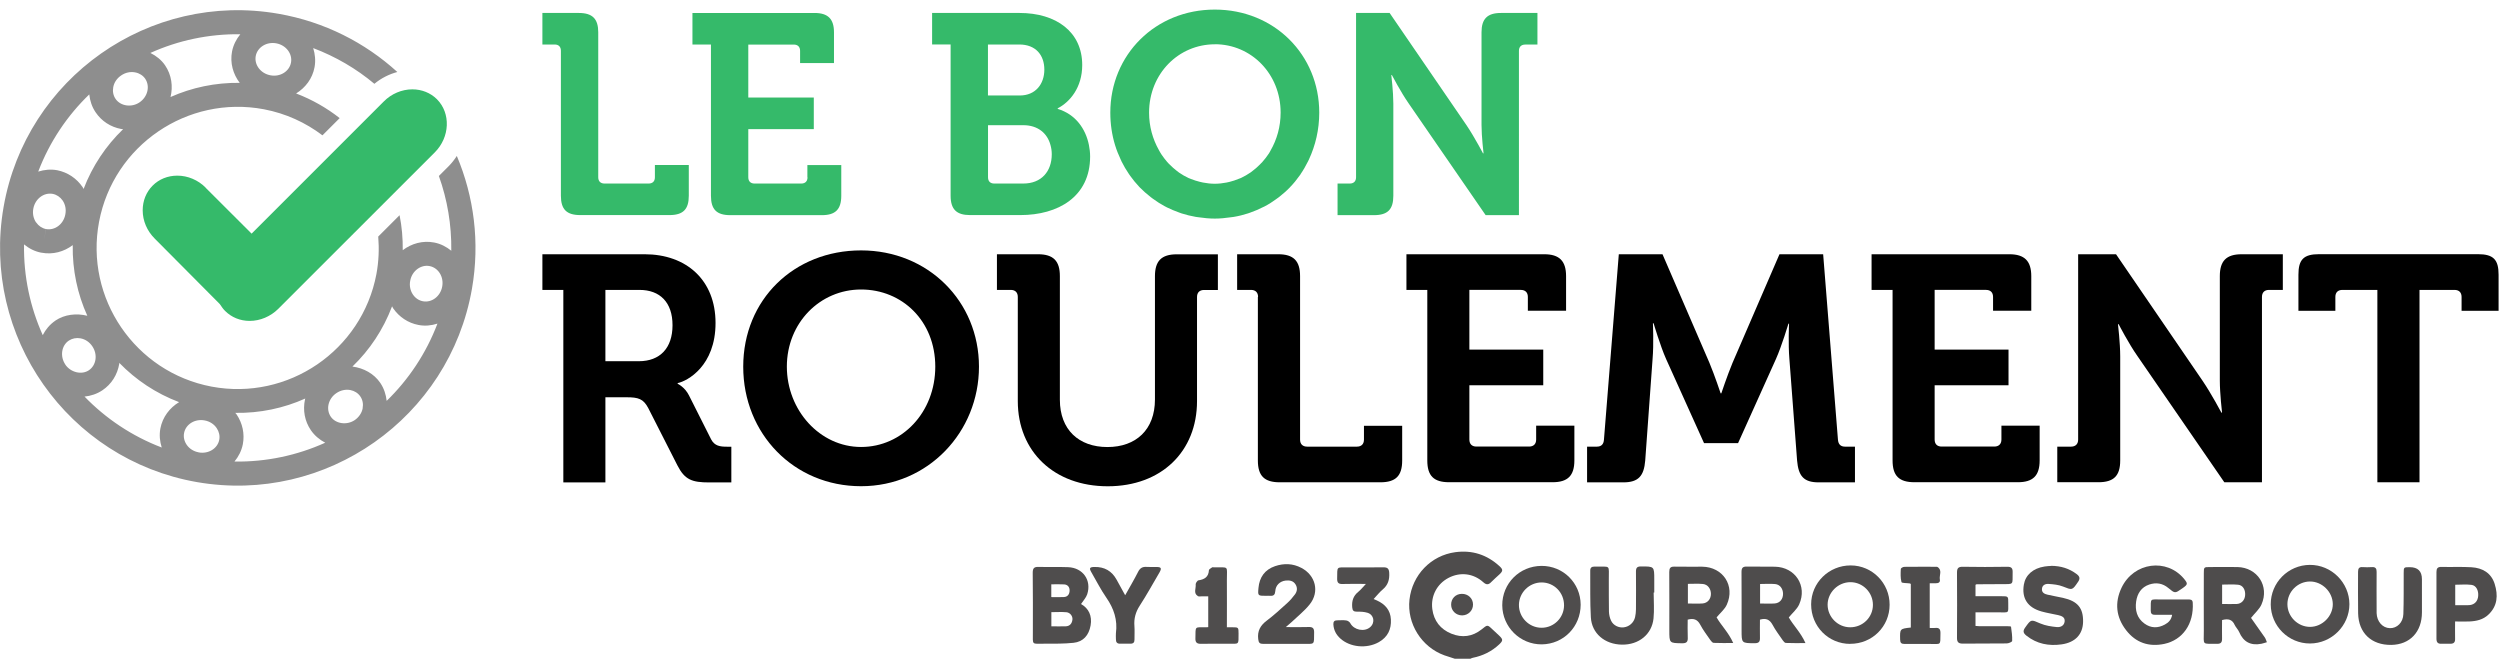 <?xml version="1.0" encoding="UTF-8"?>
<svg xmlns="http://www.w3.org/2000/svg" version="1.1" viewBox="0 0 370.21 98.65">
  <defs>
    <style>
      .cls-1 {
        fill: #4f4d4d;
      }

      .cls-2 {
        fill: #8e8e8e;
      }

      .cls-3 {
        fill: #35ba6a;
      }

      .cls-4 {
        fill: #4d4b4b;
      }

      .cls-5 {
        fill: #4e4c4c;
      }
    </style>
  </defs>
  <!-- Generator: Adobe Illustrator 28.7.7, SVG Export Plug-In . SVG Version: 1.2.0 Build 194)  -->
  <g>
    <g id="Calque_1">
      <g>
        <path class="cls-5" d="M215.41,97.54c-.51-.17-1.02-.32-1.53-.5-3.39-1.23-5.55-4.7-5.16-8.24.41-3.67,3.18-6.54,6.78-7.03,2.51-.34,4.69.37,6.55,2.07.54.5.53.71-.01,1.22-.4.38-.82.73-1.2,1.12-.41.44-.74.45-1.2.03-1.47-1.32-3.42-1.54-5.15-.63-1.69.89-2.64,2.67-2.39,4.61.23,1.75,1.2,2.99,2.83,3.65,1.58.64,3.11.44,4.45-.62.94-.75.85-.76,1.76.1.3.28.61.55.9.84.55.54.54.72-.04,1.27-1.11,1.04-2.42,1.68-3.91,1.98-.12.02-.24.09-.35.14h-2.33Z"/>
        <path class="cls-1" d="M321.66,91.04c-.9,0-1.72-.01-2.53,0-.47.01-.65-.18-.64-.65.03-1.89-.2-1.6,1.58-1.62,1.32-.01,2.65,0,3.97,0,.35,0,.64.02.67.47.19,3.18-1.51,5.53-4.21,6.11-2.28.48-4.22-.17-5.65-2.02-1.5-1.93-1.73-4.09-.68-6.3,1.8-3.78,6.71-4.43,9.28-1.28.54.66.52.8-.16,1.29-.06.04-.11.08-.17.12-1.04.73-1.04.73-2.03-.09-.84-.7-1.8-.85-2.82-.51-1.18.4-1.77,1.33-1.94,2.51-.18,1.29.11,2.46,1.23,3.27.96.7,1.99.71,3.03.14.53-.29.95-.69,1.07-1.45Z"/>
        <path class="cls-1" d="M160.09,89.45c1.14.64,1.66,1.76,1.41,3.17-.26,1.47-1.1,2.42-2.53,2.57-1.42.15-2.87.13-4.3.13-1.96,0-1.71.26-1.72-1.69,0-2.94.02-5.88-.02-8.82,0-.67.21-.88.87-.86,1.46.04,2.92-.02,4.38.04,2.19.09,3.49,1.94,2.82,4.01-.17.51-.58.94-.91,1.44ZM155.69,92.75c.75,0,1.43.02,2.11,0,.62-.02.94-.41,1.01-.99.06-.52-.34-1.05-.9-1.1-.73-.06-1.48-.01-2.22-.01v2.11ZM155.68,88.42c.68,0,1.29.03,1.9-.01.54-.04.8-.44.81-.94.02-.52-.27-.89-.8-.93-.63-.04-1.26-.01-1.91-.01v1.88Z"/>
        <path class="cls-5" d="M329.05,91.82c0,.91-.02,1.84,0,2.77.01.52-.18.75-.71.75-2.35-.04-1.98.29-1.99-1.92-.02-2.85,0-5.7,0-8.55,0-.88.02-.9.86-.9,1.37,0,2.74-.02,4.11,0,2.96.06,4.77,2.82,3.57,5.54-.31.71-.97,1.26-1.55,1.99.6.85,1.32,1.86,2.03,2.88.15.21.21.48.32.72-.27.08-.54.17-.81.23-1.57.31-2.67-.26-3.3-1.75-.16-.37-.49-.67-.66-1.04-.37-.83-.99-.96-1.86-.72ZM329.06,89.44c.77,0,1.48.03,2.18,0,.71-.04,1.19-.6,1.23-1.32.05-.8-.34-1.46-1.04-1.53-.78-.08-1.57-.02-2.37-.02v2.88Z"/>
        <path class="cls-5" d="M256.66,95.22c-1.08,0-1.99.02-2.89-.02-.17,0-.37-.24-.49-.41-.52-.75-1.08-1.48-1.5-2.28-.41-.78-.97-.99-1.86-.75,0,.85-.03,1.74.01,2.62.03.63-.14.89-.83.88-1.9-.03-1.9,0-1.9-1.93,0-2.87.01-5.75-.01-8.62,0-.58.16-.82.78-.8,1.37.03,2.74,0,4.11.01,3.07.04,4.9,2.82,3.63,5.63-.31.68-.96,1.21-1.51,1.87.66,1.18,1.79,2.26,2.46,3.8ZM249.95,89.37c.75,0,1.48.05,2.2-.01.74-.07,1.21-.67,1.21-1.42,0-.74-.47-1.39-1.18-1.46-.74-.07-1.49-.02-2.23-.02v2.9Z"/>
        <path class="cls-5" d="M267.36,95.23c-1.08,0-1.99.02-2.9-.02-.15,0-.34-.21-.44-.36-.53-.77-1.1-1.52-1.54-2.34-.42-.77-.97-1.01-1.86-.75,0,.88-.02,1.78,0,2.68.02.57-.15.81-.77.81-1.95-.01-1.95.01-1.95-1.93,0-2.87.01-5.75-.01-8.62,0-.59.17-.81.78-.8,1.39.03,2.79-.01,4.18.02,2.99.06,4.81,2.83,3.58,5.58-.31.7-.98,1.25-1.54,1.93.67,1.17,1.79,2.26,2.47,3.8ZM260.64,89.37c.75,0,1.48.05,2.2-.01.75-.07,1.2-.66,1.2-1.42,0-.76-.46-1.39-1.17-1.45-.74-.07-1.49-.01-2.23-.01v2.9Z"/>
        <path class="cls-1" d="M347.91,89.46c0,3.19-2.64,5.83-5.85,5.83-3.18,0-5.78-2.59-5.8-5.78-.02-3.22,2.57-5.84,5.79-5.86,3.2-.02,5.85,2.62,5.86,5.81ZM342.06,86.11c-1.84.02-3.34,1.54-3.33,3.38.01,1.83,1.55,3.35,3.37,3.34,1.8-.01,3.37-1.59,3.35-3.38-.02-1.81-1.59-3.35-3.39-3.34Z"/>
        <path class="cls-1" d="M273.99,95.35c-3.24,0-5.79-2.59-5.79-5.85,0-3.21,2.63-5.78,5.87-5.77,3.18.01,5.76,2.62,5.75,5.82,0,3.24-2.59,5.8-5.84,5.79ZM273.99,92.89c1.86,0,3.36-1.48,3.36-3.32,0-1.84-1.5-3.36-3.33-3.36-1.83,0-3.37,1.52-3.38,3.33,0,1.83,1.51,3.35,3.34,3.35Z"/>
        <path class="cls-1" d="M228.27,83.8c3.21-.02,5.79,2.54,5.8,5.74,0,3.26-2.52,5.84-5.75,5.88-3.21.03-5.84-2.57-5.86-5.79-.01-3.23,2.55-5.81,5.81-5.83ZM231.61,89.66c.02-1.9-1.47-3.42-3.34-3.41-1.81.01-3.31,1.49-3.34,3.3-.03,1.86,1.5,3.42,3.36,3.41,1.82,0,3.3-1.48,3.32-3.29Z"/>
        <path class="cls-5" d="M292.54,86.62v1.67c1.3,0,2.57,0,3.84,0,1.01,0,1.02,0,1.01,1.03,0,1.58.17,1.35-1.4,1.36-1.14,0-2.27,0-3.45,0v2.01c.18.01.38.04.57.04,1.37,0,2.74,0,4.11,0,.2,0,.57.02.58.07.1.7.2,1.41.17,2.11,0,.14-.52.37-.81.37-2.17.03-4.34,0-6.5.03-.66,0-.87-.24-.86-.88.02-3.21.02-6.43,0-9.64,0-.65.19-.87.86-.86,2.19.04,4.38.04,6.57,0,.65-.01.83.22.81.83-.05,1.89.29,1.74-1.77,1.74-1.19,0-2.37.01-3.56.02-.04,0-.08.03-.17.08Z"/>
        <path class="cls-1" d="M303.69,83.79c1.52,0,2.75.41,3.84,1.23.45.34.53.66.2,1.14-.88,1.29-.85,1.24-2.25.69-.65-.26-1.4-.33-2.12-.38-.45-.03-.94.15-.98.74-.04.56.39.75.82.85.75.18,1.52.3,2.28.47,2.19.49,3.03,1.5,2.99,3.57-.04,1.82-1.14,3.03-3.17,3.32-1.89.27-3.67-.06-5.22-1.29-.46-.37-.56-.67-.2-1.18.91-1.28.86-1.23,2.27-.62.75.32,1.61.45,2.43.53.53.05,1.08-.18,1.16-.82.08-.65-.45-.83-.95-.95-.82-.19-1.66-.31-2.47-.54-2.07-.58-2.96-1.96-2.62-3.98.24-1.42,1.35-2.41,3.07-2.68.36-.06.73-.07.93-.08Z"/>
        <path class="cls-5" d="M244.88,87.76c0,1.28.11,2.56-.02,3.82-.24,2.37-2.19,3.92-4.68,3.88-2.54-.04-4.47-1.66-4.6-4.05-.13-2.3-.07-4.6-.09-6.91,0-.44.21-.6.64-.6,2.5.05,2.08-.37,2.11,2,.02,1.55-.02,3.1.02,4.65.01.46.12.96.32,1.37.33.7,1.14,1.08,1.88.98.8-.1,1.48-.69,1.67-1.51.09-.37.12-.77.13-1.15.01-1.87.02-3.74,0-5.61,0-.57.19-.75.75-.75,1.96,0,1.96-.02,1.96,1.94v1.92s-.05,0-.07,0Z"/>
        <path class="cls-5" d="M358.65,87.94c0,.91,0,1.82,0,2.74,0,2.9-1.78,4.78-4.54,4.82-2.93.04-4.85-1.76-4.91-4.68-.04-2.05,0-4.1-.01-6.15,0-.48.15-.73.67-.69.45.03.91.03,1.37,0,.55-.04.72.21.71.72-.02,1.85,0,3.69,0,5.54,0,.18,0,.36,0,.55.04,1.25.87,2.2,1.96,2.23,1.06.03,1.96-.83,2-2.08.07-2.03.04-4.06.05-6.08,0-.86.01-.87.89-.87q1.81,0,1.81,1.78v2.19Z"/>
        <path class="cls-5" d="M363.56,92.04c0,.92-.02,1.74,0,2.56.02.54-.22.74-.74.73-.43-.01-.87-.01-1.3,0-.53.02-.72-.23-.72-.75.01-3.28.01-6.57,0-9.86,0-.54.16-.78.74-.77,1.48.04,2.97-.04,4.45.05,1.62.1,2.92.84,3.43,2.47.52,1.66.44,3.26-.93,4.55-.79.75-1.79.97-2.84,1.01-.68.03-1.36,0-2.11,0ZM363.58,89.62c.66,0,1.25,0,1.84,0,.11,0,.23,0,.34-.02.71-.09,1.16-.59,1.22-1.34.07-.83-.3-1.56-.99-1.65-.79-.1-1.6-.02-2.41-.02v3.03Z"/>
        <path class="cls-5" d="M190.41,92.86c1.26,0,2.33.03,3.4-.01.61-.02.8.22.79.8-.02,1.91.15,1.69-1.69,1.7-1.94,0-3.88-.01-5.82,0-.54,0-.71-.15-.77-.72-.14-1.2.32-2.01,1.26-2.72,1.05-.79,2.03-1.69,3.01-2.58.44-.39.83-.85,1.18-1.32.33-.45.39-.98.07-1.48-.33-.53-.88-.62-1.45-.56-.86.1-1.49.7-1.54,1.56-.04.53-.24.74-.76.7-.2-.02-.41,0-.62,0-1.2,0-1.22,0-1.11-1.17.14-1.57.93-2.7,2.45-3.22,1.33-.45,2.65-.41,3.91.26,2.1,1.1,2.71,3.53,1.24,5.38-.78.99-1.81,1.79-2.73,2.67-.21.2-.44.39-.82.71Z"/>
        <path class="cls-1" d="M203.42,88.71c.2.09.34.15.48.21,1.21.55,2,1.43,2.07,2.81.08,1.46-.48,2.62-1.79,3.36-1.79,1.01-4.26.77-5.7-.54-.62-.56-.98-1.24-1.03-2.09-.02-.4.15-.6.55-.6.46,0,.92-.05,1.37.02.22.03.49.22.59.41.54,1.01,2.08,1.33,2.94.58.77-.67.57-1.84-.4-2.13-.49-.15-1.03-.17-1.55-.16-.5,0-.67-.15-.71-.65-.08-.93.15-1.69.9-2.29.38-.31.69-.71,1.13-1.17-1.24,0-2.35-.03-3.46.01-.6.02-.81-.19-.8-.79.04-1.87-.18-1.66,1.63-1.67,1.74,0,3.47.02,5.21-.01.6,0,.83.17.87.81.06,1-.17,1.81-.96,2.47-.48.4-.88.92-1.35,1.42Z"/>
        <path class="cls-5" d="M166.63,88.13c.68-1.22,1.33-2.31,1.9-3.44.29-.58.67-.79,1.29-.74.5.04,1,0,1.5.01.64.02.73.2.38.81-.97,1.65-1.89,3.33-2.93,4.93-.61.95-.87,1.91-.78,3.01.05.66,0,1.32.01,1.98.01.43-.16.63-.6.63-.5,0-1-.01-1.51,0-.48.02-.65-.23-.64-.67,0-.3-.03-.6,0-.89.26-1.95-.3-3.64-1.41-5.24-.84-1.21-1.51-2.54-2.25-3.82-.32-.56-.22-.72.42-.74.02,0,.05,0,.07,0q2.21-.05,3.27,1.88c.4.72.79,1.43,1.26,2.29Z"/>
        <path class="cls-4" d="M282.96,92.94v-6.45s-.08-.09-.12-.09c-.44-.07-1.21-.03-1.26-.2-.17-.61-.13-1.29-.1-1.95,0-.12.33-.31.51-.31,1.57-.02,3.15-.01,4.72-.01.07,0,.15,0,.2.03.76.49.23,1.24.35,1.86.08.4-.2.56-.59.55-.29,0-.58,0-.91,0v6.62c.28,0,.55.03.81,0,.62-.07.79.22.78.79-.02,1.88.11,1.56-1.56,1.58-1.25.01-2.51-.01-3.76,0-.47,0-.64-.16-.65-.63-.04-1.62-.05-1.62,1.56-1.8Z"/>
        <path class="cls-1" d="M181.7,92.89c.32,0,.57,0,.81,0,.88,0,.9.02.9.93,0,1.72.1,1.5-1.5,1.51-1.35,0-2.69-.02-4.04.01-.6.01-.87-.17-.85-.81.04-1.88-.16-1.62,1.58-1.64.09,0,.18,0,.32-.02v-4.56c-.33,0-.66,0-.99,0-.18,0-.4.05-.54-.03-.71-.44-.26-1.15-.33-1.73-.02-.19.24-.58.41-.61.9-.14,1.49-.49,1.55-1.49,0-.16.31-.3.49-.44.04-.03.13,0,.2,0,2.39.03,1.95-.3,1.97,1.91.02,2.3,0,4.6,0,6.99Z"/>
        <path class="cls-1" d="M216.52,91.13c-.9,0-1.62-.68-1.63-1.57-.02-.91.66-1.61,1.57-1.62.94-.02,1.68.68,1.67,1.59,0,.89-.71,1.59-1.61,1.6Z"/>
      </g>
      <path class="cls-3" d="M30.46,27.79c-1.12-1.13-2.65-1.78-4.2-1.78-1.41,0-2.71.52-3.66,1.48-.95.95-1.47,2.25-1.47,3.65,0,1.56.64,3.05,1.78,4.19l9.64,9.7c.27.4.51.75.78,1.01.96.96,2.24,1.48,3.64,1.48,1.55,0,3.09-.65,4.23-1.78l23.18-23.17c2.25-2.25,2.4-5.79.32-7.88-.95-.94-2.24-1.46-3.64-1.46-1.55,0-3.09.65-4.22,1.79l-19.58,19.58-6.81-6.8Z"/>
      <g>
        <path class="cls-3" d="M222.26,1.92c-2.02,0-2.87.89-2.87,2.86v13.71c0,1.73.3,4.22.3,4.22h-.08s-.27-.52-.67-1.23h0c-.49-.87-1.16-2.04-1.81-2.99l-11.35-16.57h-4.97v24.33c0,.59-.34.93-.93.93h-1.81v4.68h5.4c2.02,0,2.86-.85,2.86-2.87v-13.66c0-1.72-.3-4.21-.3-4.21h.09s1.31,2.52,2.49,4.21l11.39,16.53h4.93V7.53c0-.59.34-.93.93-.93h1.81V1.92h-5.4Z"/>
        <path class="cls-3" d="M96.98,26.25c0,.59-.33.93-.93.93h-6.53c-.59,0-.93-.34-.93-.93V4.78c0-1.97-.84-2.86-2.87-2.86h-5.4v4.67h1.82c.59,0,.92.34.92.93v21.46c0,2.02.84,2.87,2.87,2.87h13.2c2.03,0,2.87-.85,2.87-2.87v-4.55h-5.02v1.81Z"/>
        <path class="cls-3" d="M119.58,26.25c0,.59-.33.93-.93.93h-6.92c-.58,0-.92-.34-.92-.93v-7.13h9.7v-4.68h-9.7v-7.84h6.74c.59,0,.93.34.93.93v1.81h5.02v-4.56c0-1.97-.89-2.86-2.87-2.86h-18.09v4.67h2.74v22.4c0,2.02.84,2.87,2.86,2.87h13.58c1.98,0,2.86-.85,2.86-2.87v-4.55h-5.02v1.81Z"/>
        <path class="cls-3" d="M161.25,21.47h0c-.48-2.4-1.99-4.56-4.62-5.34v-.09c1.81-.93,3.63-3.08,3.63-6.41,0-4.93-3.88-7.71-9.28-7.71h-12.95v4.67h2.74v22.39c0,2.03.89,2.87,2.87,2.87h7.46c5.57,0,10.33-2.7,10.33-8.68,0-.58-.07-1.14-.18-1.7M146.3,6.59h4.64c2.45,0,3.71,1.58,3.71,3.72s-1.31,3.83-3.63,3.83h-4.72v-7.55ZM151.53,27.18h-4.3c-.59,0-.92-.34-.92-.93v-7.71h5.23c2.14,0,3.55,1.18,4.02,2.94h0c.12.42.19.88.19,1.36,0,2.53-1.52,4.34-4.22,4.34"/>
        <path class="cls-3" d="M192.6,25.78c.42-.61.78-1.25,1.11-1.91.04-.08.08-.17.12-.25.97-2.08,1.53-4.43,1.53-6.94,0-8.56-6.66-15.26-15.47-15.26s-15.47,6.7-15.47,15.26c0,1.68.24,3.29.7,4.8h0s.02.04.02.06c.21.7.49,1.37.79,2.02.05.12.1.24.16.36.32.64.68,1.26,1.08,1.84.07.1.14.2.21.3.4.55.82,1.08,1.29,1.57.04.04.07.09.12.13.5.51,1.03.97,1.59,1.41.12.09.24.18.36.27.57.42,1.17.8,1.79,1.13.08.04.17.07.25.13.59.29,1.21.55,1.83.77.12.05.24.1.36.13.68.22,1.39.39,2.12.52.15.03.31.05.46.06.76.11,1.54.19,2.34.19s1.57-.08,2.33-.19c.16-.02.31-.04.47-.06.73-.12,1.44-.3,2.12-.52.12-.03.23-.08.34-.12.65-.23,1.27-.49,1.87-.8.07-.03.15-.06.22-.1.64-.33,1.24-.72,1.82-1.15.11-.08.21-.15.32-.23.57-.45,1.12-.92,1.62-1.44.02-.02.04-.04.06-.07.5-.51.95-1.07,1.37-1.66.05-.08.11-.15.17-.23M179.9,6.55c5.39,0,9.74,4.39,9.74,10.12,0,2.1-.56,4.01-1.49,5.62-.08.14-.15.3-.25.44-.29.45-.62.86-.97,1.26-.13.15-.28.29-.42.43-.28.28-.58.55-.9.79-.13.11-.26.22-.41.32-.45.31-.92.58-1.42.82-.12.05-.25.09-.37.14-.42.18-.85.32-1.29.43-.16.04-.32.08-.48.11-.57.11-1.15.18-1.75.18s-1.18-.07-1.75-.18c-.16-.03-.32-.07-.48-.11-.44-.11-.86-.24-1.28-.41-.13-.05-.26-.09-.38-.15-.5-.23-.96-.5-1.41-.81-.16-.11-.29-.24-.44-.34-.29-.23-.58-.48-.85-.76-.16-.15-.32-.3-.46-.47-.3-.34-.58-.72-.84-1.1-.15-.22-.28-.46-.41-.7-.89-1.59-1.43-3.45-1.43-5.5,0-5.74,4.35-10.12,9.74-10.12"/>
        <path d="M83.42,42.93h-3.1v-5.28h15.13c6.18,0,10.51,3.81,10.51,10.18s-4.18,8.61-5.61,8.9v.1s1.05.48,1.67,1.71l3.28,6.51c.52,1,1.33,1.1,2.38,1.1h.62v5.29h-3.28c-2.52,0-3.62-.38-4.71-2.53l-4.33-8.51c-.72-1.33-1.43-1.57-3.19-1.57h-3.14v12.61h-6.23v-28.49ZM94.6,53.49c3.14,0,4.99-1.95,4.99-5.33s-1.85-5.23-4.9-5.23h-5.04v10.56h4.95Z"/>
        <path d="M127.51,37.08c9.94,0,17.46,7.56,17.46,17.22s-7.52,17.7-17.46,17.7-17.45-7.76-17.45-17.7,7.52-17.22,17.45-17.22M127.51,66.19c6.09,0,10.99-5.14,10.99-11.9s-4.9-11.42-10.99-11.42-10.99,4.95-10.99,11.42,4.9,11.9,10.99,11.9"/>
        <path d="M150.72,43.97c0-.66-.38-1.04-1.04-1.04h-2.05v-5.28h6.08c2.29,0,3.24,1,3.24,3.24v18.31c0,4.43,2.8,7,7.04,7s7.04-2.57,7.04-7.04v-18.26c0-2.24.95-3.24,3.23-3.24h6.09v5.28h-2.04c-.67,0-1.05.37-1.05,1.04v15.42c0,7.46-5.28,12.61-13.22,12.61s-13.32-5.14-13.32-12.61v-15.42Z"/>
        <path d="M186.3,43.97c0-.66-.38-1.04-1.05-1.04h-2.05v-5.28h6.09c2.28,0,3.23,1,3.23,3.24v24.21c0,.67.39,1.04,1.05,1.04h7.37c.66,0,1.04-.38,1.04-1.04v-2.05h5.66v5.14c0,2.28-.95,3.23-3.24,3.23h-14.89c-2.28,0-3.24-.95-3.24-3.23v-24.22Z"/>
        <path d="M211.37,42.93h-3.1v-5.28h20.41c2.24,0,3.23,1,3.23,3.24v5.13h-5.66v-2.05c0-.66-.38-1.04-1.05-1.04h-7.61v8.84h10.94v5.28h-10.94v8.04c0,.67.38,1.04,1.05,1.04h7.79c.67,0,1.05-.38,1.05-1.04v-2.05h5.66v5.14c0,2.28-1,3.23-3.23,3.23h-15.32c-2.28,0-3.23-.95-3.23-3.23v-25.26Z"/>
        <path d="M235.01,66.14h1.47c.67,0,1-.38,1.04-1.04l2.2-27.45h6.47l6.95,16.08c.81,1.95,1.66,4.52,1.66,4.52h.1s.85-2.56,1.66-4.52l6.95-16.08h6.47l2.19,27.45c.05.67.38,1.04,1.04,1.04h1.48v5.29h-5.38c-2.23,0-2.99-.95-3.19-3.23l-1.14-15.04c-.19-2.23-.05-5.23-.05-5.23h-.09s-1,3.33-1.85,5.23l-5.61,12.46h-5.04l-5.62-12.46c-.85-1.9-1.85-5.29-1.85-5.29h-.1s.14,3.05-.05,5.29l-1.09,15.04c-.19,2.28-1,3.23-3.24,3.23h-5.37v-5.29Z"/>
        <path d="M280.24,42.93h-3.09v-5.28h20.41c2.24,0,3.24,1,3.24,3.24v5.13h-5.66v-2.05c0-.66-.38-1.04-1.04-1.04h-7.61v8.84h10.94v5.28h-10.94v8.04c0,.67.38,1.04,1.04,1.04h7.8c.66,0,1.05-.38,1.05-1.04v-2.05h5.66v5.14c0,2.28-1,3.23-3.23,3.23h-15.31c-2.28,0-3.24-.95-3.24-3.23v-25.26Z"/>
        <path d="M304.65,66.14h2.04c.66,0,1.05-.38,1.05-1.04v-27.45h5.61l12.79,18.7c1.33,1.95,2.81,4.75,2.81,4.75h.1s-.33-2.81-.33-4.75v-15.46c0-2.24.95-3.24,3.23-3.24h6.1v5.28h-2.05c-.66,0-1.04.38-1.04,1.04v27.45h-5.57l-12.84-18.65c-1.34-1.9-2.81-4.76-2.81-4.76h-.1s.33,2.81.33,4.76v15.41c0,2.28-.95,3.23-3.23,3.23h-6.09v-5.29Z"/>
        <path d="M352.06,42.93h-5.18c-.67,0-1.05.37-1.05,1.04v2.05h-5.47v-5.34c0-2.23.76-3.04,3.05-3.04h23.54c2.29,0,3.05.81,3.05,3.04v5.34h-5.48v-2.05c0-.66-.38-1.04-1.05-1.04h-5.18v28.49h-6.24v-28.49Z"/>
      </g>
      <path class="cls-2" d="M67.65,23.09c-.35.54-.74,1.05-1.21,1.52l-1.45,1.45c1.25,3.49,1.89,7.23,1.84,11.07-.73-.59-1.58-1.04-2.55-1.22-1.69-.32-3.34.15-4.64,1.14.02-1.76-.13-3.5-.47-5.18l-3.16,3.16c.15,1.82.08,3.68-.27,5.56-2.14,11.32-13.09,18.79-24.41,16.66-11.32-2.14-18.8-13.09-16.66-24.41,2.14-11.32,13.09-18.79,24.41-16.66,3.26.62,6.19,1.98,8.67,3.86l2.55-2.55c-1.92-1.51-4.09-2.75-6.45-3.65,1.38-.85,2.42-2.21,2.73-3.89.18-.98.08-1.93-.2-2.83,3.35,1.27,6.4,3.06,9.06,5.29,1-.83,2.17-1.42,3.4-1.75-4.77-4.34-10.78-7.43-17.59-8.62C22.13-1.31,3.86,11.54.53,30.66c-3.33,19.12,9.51,37.39,28.63,40.73,19.12,3.33,37.39-9.51,40.73-28.63,1.2-6.89.29-13.66-2.24-19.66ZM60.75,41.56c.13-.72.52-1.33,1.08-1.74.53-.38,1.17-.54,1.78-.42,1.31.25,2.15,1.62,1.87,3.06-.27,1.43-1.55,2.4-2.86,2.15-.59-.11-1.11-.46-1.47-.99-.4-.59-.55-1.33-.4-2.07ZM53.71,60.45c-.13.7-.56,1.33-1.18,1.76-1.17.79-2.82.56-3.55-.51-.35-.52-.47-1.16-.33-1.8.15-.68.56-1.28,1.17-1.69.62-.42,1.36-.58,2.06-.45.62.12,1.15.46,1.48.95.34.5.46,1.11.34,1.74ZM45.21,59.01s-.03.08-.04.12c-.35,1.61-.05,3.23.86,4.57.55.8,1.29,1.42,2.13,1.86-4.14,1.87-8.71,2.86-13.44,2.79.6-.73,1.05-1.59,1.24-2.57.29-1.53-.04-3.09-.92-4.4-.06-.09-.14-.16-.2-.24,3.65.06,7.18-.69,10.38-2.13ZM29.4,66.98c-.71-.13-1.33-.52-1.73-1.08-.38-.54-.53-1.17-.41-1.78.25-1.3,1.61-2.14,3.06-1.86.74.14,1.37.54,1.77,1.14.35.52.49,1.13.38,1.72-.25,1.31-1.62,2.14-3.06,1.87M9.68,53.99c-.82-1.21-.59-2.81.51-3.55.5-.33,1.11-.45,1.72-.34.71.13,1.34.55,1.76,1.18.41.6.57,1.31.46,2-.11.65-.45,1.2-.97,1.55-1.07.72-2.69.33-3.49-.84ZM8.19,47.49c-.82.56-1.43,1.3-1.86,2.14-1.86-4.14-2.85-8.71-2.77-13.44.74.61,1.6,1.05,2.56,1.23h.03c1.68.32,3.32-.14,4.62-1.12-.06,3.68.7,7.24,2.16,10.46-1.61-.4-3.36-.21-4.74.72ZM5.34,32.94c-.4-.6-.55-1.33-.4-2.08.28-1.43,1.56-2.39,2.87-2.15.59.12,1.11.47,1.47.99.4.59.54,1.33.39,2.07-.27,1.43-1.55,2.39-2.85,2.15l-.33,1.75.32-1.75c-.59-.12-1.11-.47-1.46-.99ZM16.77,12.91c.13-.71.56-1.33,1.19-1.75.62-.42,1.35-.58,2.06-.44.63.12,1.16.46,1.49.95.74,1.11.36,2.67-.85,3.49-1.17.8-2.82.56-3.55-.52-.34-.5-.46-1.11-.34-1.73ZM25.25,14.38c.39-1.58.16-3.28-.8-4.7-.55-.81-1.32-1.41-2.18-1.84,4.1-1.85,8.63-2.83,13.32-2.77-.6.73-1.04,1.59-1.23,2.56-.32,1.69.15,3.34,1.14,4.64-3.6-.05-7.09.69-10.25,2.1ZM37.87,8.29c.25-1.3,1.62-2.15,3.06-1.87,1.43.27,2.41,1.55,2.16,2.86-.25,1.31-1.62,2.15-3.05,1.87-1.44-.27-2.41-1.55-2.17-2.86ZM13.22,13.98c.1.95.4,1.86.94,2.65.87,1.3,2.22,2.18,3.78,2.47.1.02.19.01.29.03-2.53,2.44-4.55,5.44-5.85,8.85-.05-.09-.09-.18-.14-.26-.89-1.31-2.22-2.2-3.76-2.51-.97-.18-1.93-.08-2.82.2,1.68-4.4,4.29-8.28,7.56-11.43ZM12.51,58.73c.95-.1,1.86-.4,2.66-.94,1.34-.9,2.22-2.3,2.49-3.92,0-.05,0-.09,0-.14,2.44,2.52,5.44,4.53,8.86,5.82-1.4.84-2.44,2.21-2.77,3.89-.18.96-.09,1.92.2,2.83-4.4-1.68-8.28-4.28-11.44-7.55ZM57.26,59.37c-.1-.94-.4-1.86-.94-2.66-.94-1.39-2.48-2.21-4.13-2.43,2.55-2.45,4.57-5.48,5.87-8.92.05.09.09.19.15.28.9,1.31,2.23,2.19,3.75,2.48h0c.97.19,1.93.09,2.82-.2-1.67,4.4-4.27,8.29-7.53,11.45Z"/>
    </g>
  </g>
</svg>